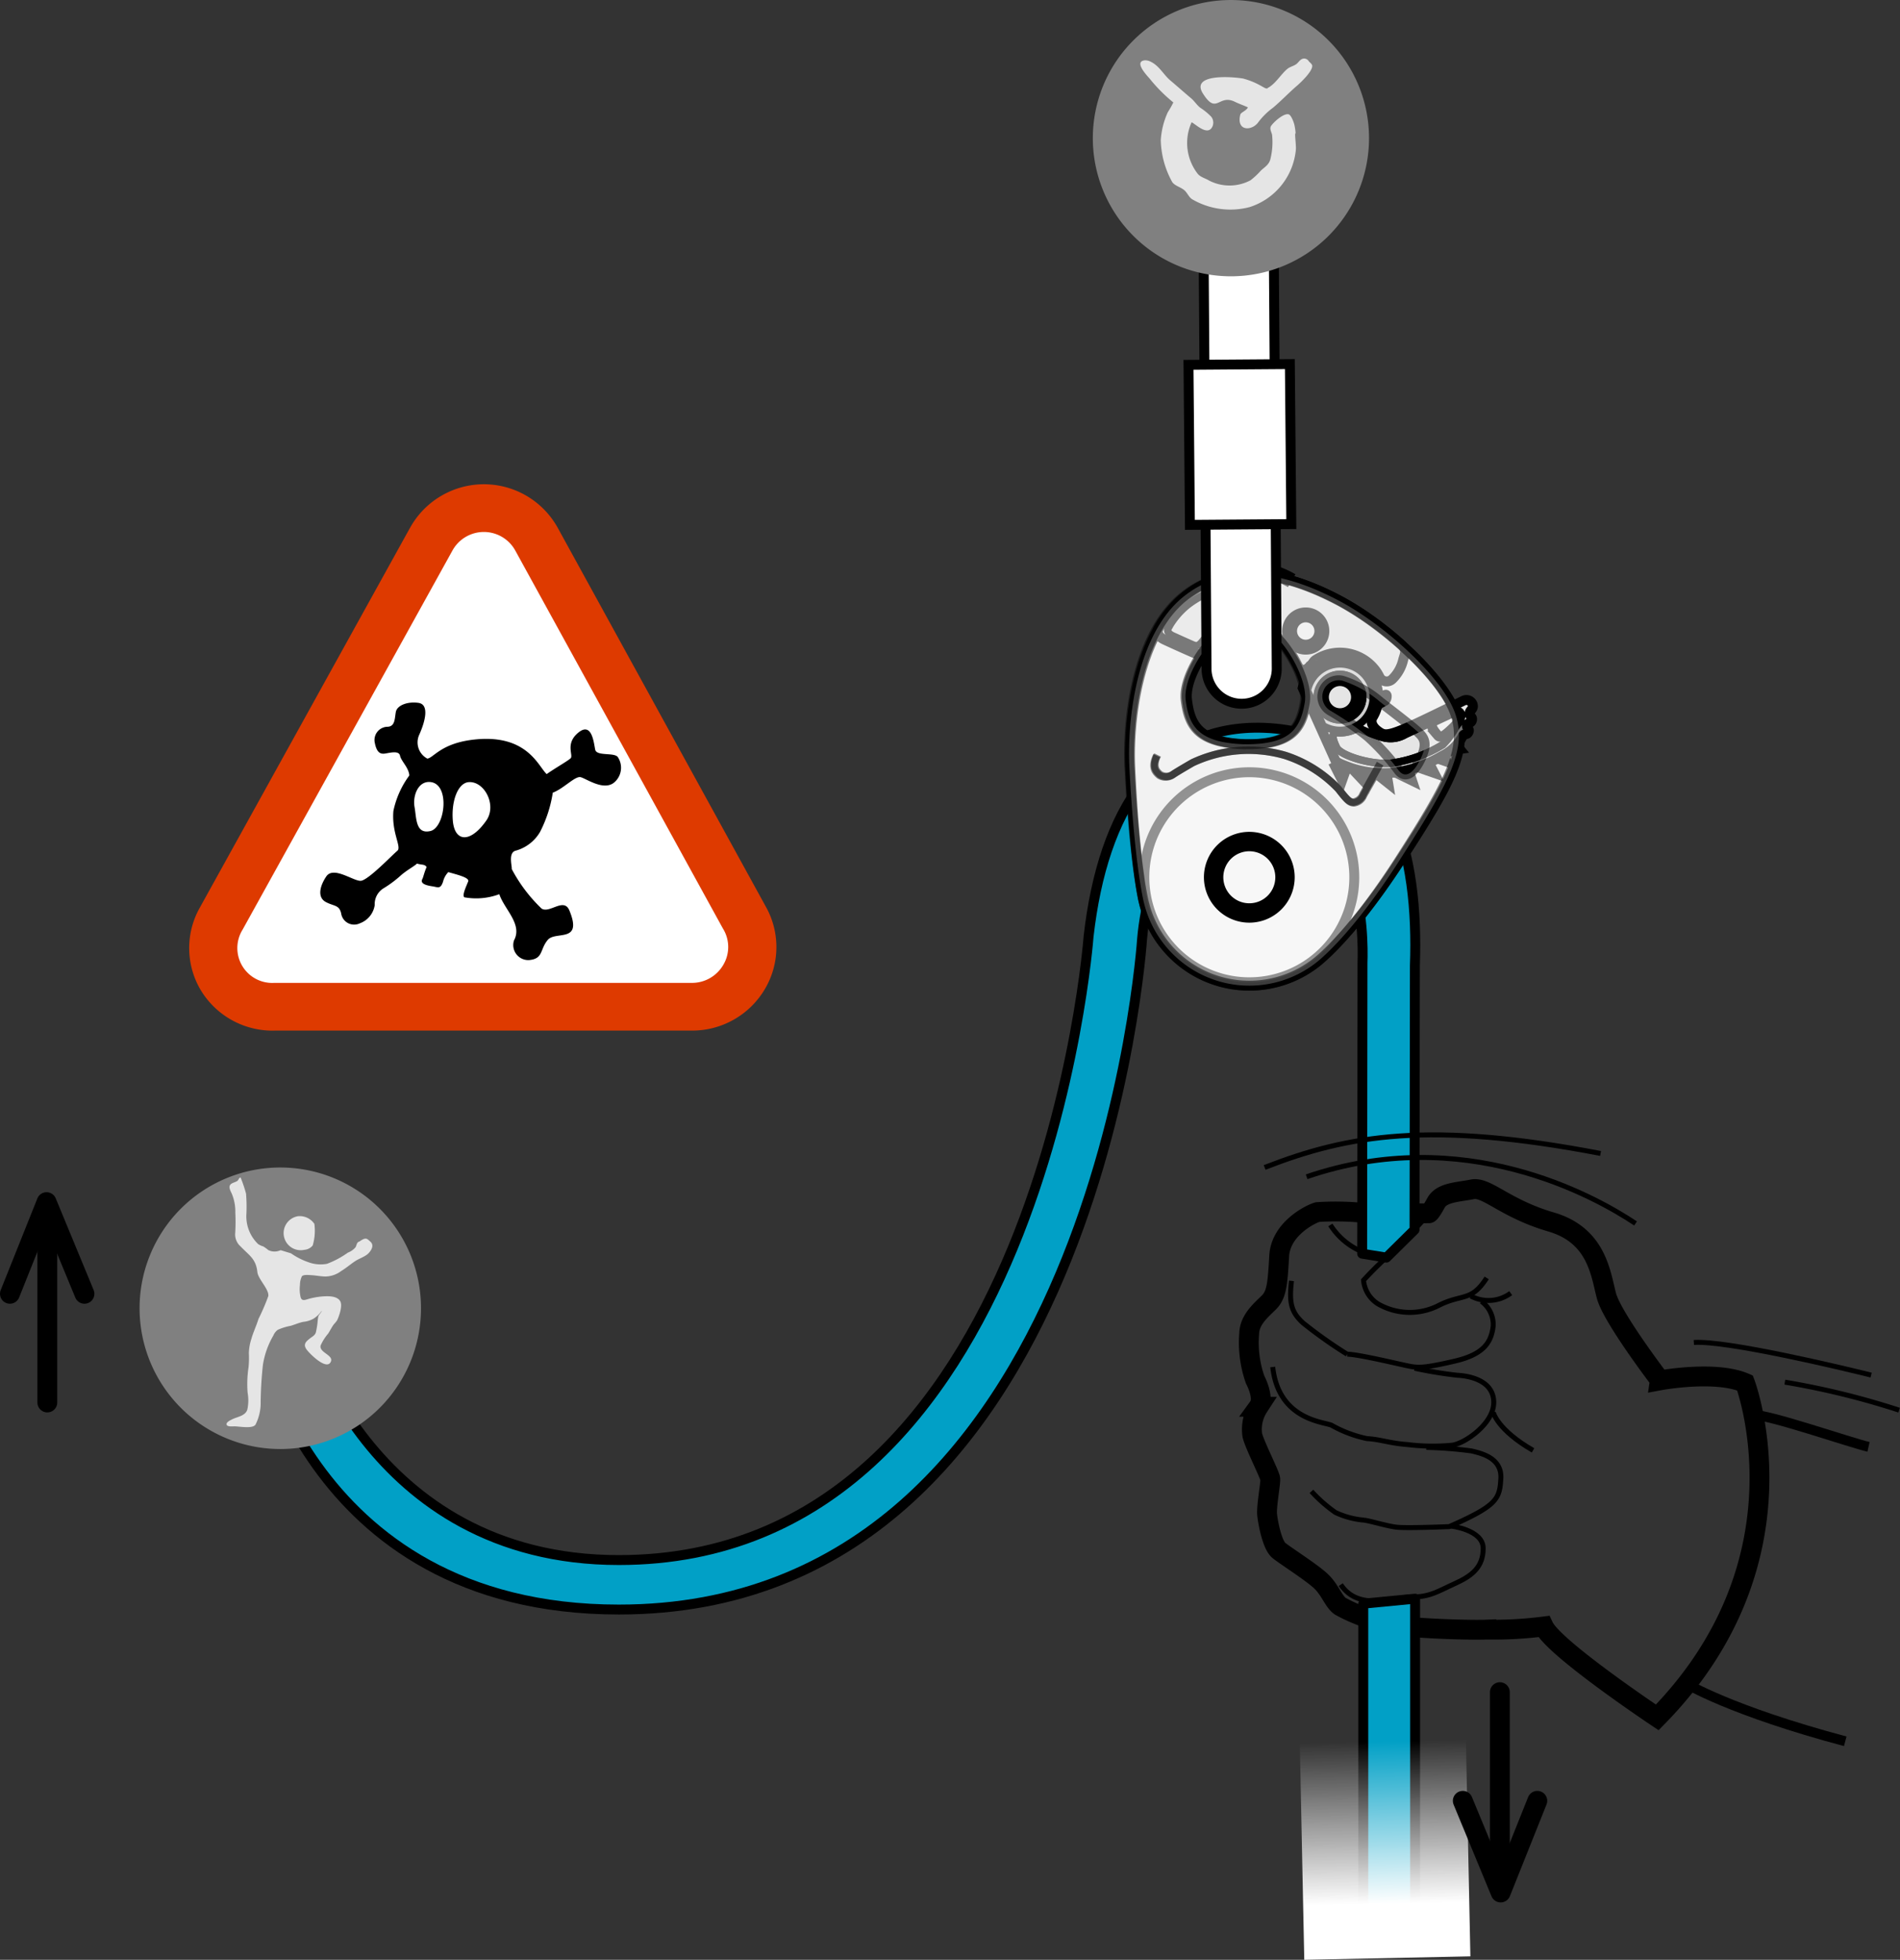 <svg xmlns="http://www.w3.org/2000/svg" xmlns:xlink="http://www.w3.org/1999/xlink" viewBox="0 0 153.298 158.064"><rect x="0" y="0" width="153.298" height="158.064" fill="#333333" stroke="none"/><defs><linearGradient id="linear-gradient" x1="4014.179" y1="-887.727" x2="4014.179" y2="-915.184" gradientTransform="matrix(-0.496, -0, -0, 0.655, 2102.767, 739.872)" gradientUnits="userSpaceOnUse"><stop offset="0.27" stop-color="#fff"/><stop offset="1" stop-color="#fff" stop-opacity="0"/></linearGradient></defs><title>PE-MICRO-TRAXION-sport7-3</title><g id="Calque_2" data-name="Calque 2"><g id="Calque_1-2" data-name="Calque 1"><path d="M87.83,75.532c1.158-10.174,5.545-17.145,14.159-16.831,10.539.384,12.484,10.567,12.168,19.172l-.028,20.202V99.189l-2.27,2.241-1.956-.316h0l.027-23.451c.08-2.169.056-13.005-8.147-13.305-6.328-.231-9.125,5.543-9.636,11.379,0,0-3.52,54.079-42.218,54.079-25.644,0-29.463-23.202-29.463-23.202s2.99-1.002,3.992,0c0,0,5.081,19.21,25.471,19.21C84.123,125.823,87.83,75.532,87.83,75.532Z" fill="#01a0c6" stroke="#000" stroke-linecap="round" stroke-linejoin="round" stroke-width="0.8"/><path d="M136.061,135.792s3.581,2.186,12.82,4.649" fill="none" stroke="#000" stroke-width="0.8"/><path d="M150.759,116.694c-1.395-.312-8.129-2.654-9.367-2.578" fill="none" stroke="#000" stroke-width="0.8"/><path d="M115.415,97.771s-1.898,2.08-2.748,2.931a30.368,30.368,0,0,0-2.652,2.553,2.523,2.523,0,0,0,1.136,1.891,5.138,5.138,0,0,0,4.825.195c1.988-1.044,2.7-.284,3.975-2.273" fill="none" stroke="#000" stroke-width="0.4"/><path d="M121.89,104.297a3.016,3.016,0,0,1-3.215.234" fill="none" stroke="#000" stroke-width="0.4"/><path d="M119.528,104.958a2.323,2.323,0,0,1,.947,1.991c-.146,1.229-.664,2.272-3.128,2.836-2.459.57-2.884.523-3.497.429-.616-.1-4.211-.993-5.158-.993a37.168,37.168,0,0,1-3.547-2.511c-.992-.9-1.134-1.65-.945-3.404" fill="none" stroke="#000" stroke-width="0.4"/><path d="M114.137,110.354a33.577,33.577,0,0,0,3.452.567c.992.05,2.886.425,2.931,2.133.051,1.698-2.224,3.306-3.312,3.501a16.347,16.347,0,0,1-3.688-.051c-1.37-.095-2.221-.428-3.213-.472a10.032,10.032,0,0,1-2.889-1.088c-.712-.281-4.263-.476-4.731-4.69" fill="none" stroke="#000" stroke-width="0.4"/><path d="M120.475,113.902s.331,1.419,3.215,3.076" fill="none" stroke="#000" stroke-width="0.4"/><path d="M115.079,116.739a33.131,33.131,0,0,1,3.641.284c.809.193,2.462.566,2.373,2.222-.098,1.655-.286,2.177-4.167,3.882,0,0-3.452.144-4.259.045-.8-.097-1.986-.476-2.602-.567a6.748,6.748,0,0,1-2.315-.617,11.516,11.516,0,0,1-1.939-1.704" fill="none" stroke="#000" stroke-width="0.4"/><path d="M111.859,101.383a5.578,5.578,0,0,1-4.521-2.586" fill="none" stroke="#000" stroke-width="0.4"/><path d="M114.14,131.249c1.95.151,4.743.227,5.782.185a31.983,31.983,0,0,0,4.627-.252h0c.831,1.771,9.164,7.332,9.164,7.332,12.495-12.708,7.079-26.974,7.079-26.974-2.391-1.043-6.872-.207-6.872-.207l.004-.028s-3.852-5.038-4.317-6.81c-.464-1.777-.768-4.866-4.476-5.943-3.703-1.081-5.171-2.858-6.332-2.629-1.158.234-2.465.234-2.934,1.084-.464.85-.571.847-.571.847s-.396.006-1.178.012" fill="none" stroke="#000" stroke-width="1.6"/><path d="M109.816,97.803a22.965,22.965,0,0,0-3.515-.045c-.572.16-2.962,1.351-3.091,3.526-.124,2.172-.188,3.117-.813,3.745-.633.63-1.575,1.39-1.608,2.518a9.01,9.01,0,0,0,.474,3.715c.474.943.599,1.765.283,2.2a3.327,3.327,0,0,0-.505,2.298c.187.785,1.418,3.177,1.448,3.523.032.346-.316,2.203-.254,2.867.065.661.407,2.455.946,2.896.535.436,2.586,1.731,3.366,2.452.791.725,1.077,1.764,1.64,2.077a13.152,13.152,0,0,0,3.396,1.276" fill="none" stroke="#000" stroke-width="1.6"/><path d="M117.023,123.076s2.645.286,2.645,1.803c0,1.509-.896,2.213-2.268,2.836-1.375.617-1.985,1.087-3.501,1.087-1.512,0-4.257,1.181-5.724-.993" fill="none" stroke="#000" stroke-width="0.4"/><path d="M153.228,113.735a63.605,63.605,0,0,0-9.221-2.26" fill="none" stroke="#000" stroke-width="0.4"/><path d="M150.97,110.908c-2.254-.564-11.668-2.818-14.305-2.632" fill="none" stroke="#000" stroke-width="0.4"/><path d="M131.962,98.676c-3.389-2.26-13.927-8.09-26.54-3.765" fill="none" stroke="#000" stroke-width="0.4"/><path d="M129.139,93.031c-13.742-2.637-20.366-1.504-27.104,1.129" fill="none" stroke="#000" stroke-width="0.4"/><polygon points="109.995 157.167 114.175 157.167 114.175 128.939 109.995 129.341 109.995 157.167" fill="#01a0c6" stroke="#000" stroke-linecap="round" stroke-linejoin="round" stroke-width="0.8"/><rect x="105.044" y="139.937" width="13.405" height="17.992" transform="translate(-3.052 2.34) rotate(-1.184)" fill="url(#linear-gradient)"/><line x1="121.014" y1="136.479" x2="121.014" y2="150.148" fill="none" stroke="#000" stroke-linecap="round" stroke-linejoin="round" stroke-width="1.6"/><polyline points="118.021 145.242 121.079 152.637 124.035 145.242" fill="none" stroke="#000" stroke-linecap="round" stroke-linejoin="round" stroke-width="1.6"/><line x1="3.818" y1="113.116" x2="3.818" y2="99.446" fill="none" stroke="#000" stroke-linecap="round" stroke-linejoin="round" stroke-width="1.6"/><polyline points="6.815 104.35 3.757 96.956 0.8 104.35" fill="none" stroke="#000" stroke-linecap="round" stroke-linejoin="round" stroke-width="1.6"/><path d="M22.614,116.869a11.353,11.353,0,1,0-11.352-11.355A11.355,11.355,0,0,0,22.614,116.869Z" fill="gray"/><path d="M23.481,101.087a5.563,5.563,0,0,0,1.39.71,2.822,2.822,0,0,0,1.509.135,7.312,7.312,0,0,0,1.685-.901,1.537,1.537,0,0,0,.621-.435c.086-.144.098-.425.303-.456.532-.373.604-.261.903.013.402.362-.108.91-.286,1.039-.298.22-.668.334-.973.539-.358.24-.718.548-1.117.791a2.168,2.168,0,0,1-1.23.432c-.393,0-.749-.081-1.132-.105-.217-.009-.643-.07-.794.086a1.61,1.61,0,0,0-.158.702,2.799,2.799,0,0,0,.054.99c.091.305.306.237.595.148a5.879,5.879,0,0,1,1.093-.207c.467-.037,1.205-.078,1.492.353.235.349-.066,1.213-.234,1.56a2.037,2.037,0,0,1-.256.318c-.182.239-.305.501-.462.751a4.078,4.078,0,0,0-.613.962c-.147.564,1.008.768.837,1.273-.297.857-1.789-.665-1.992-.971-.28-.414,0-.642.327-.892.175-.133.377-.236.442-.461a7.699,7.699,0,0,0,.132-.762,4.629,4.629,0,0,1,.065-.522c.059-.18.242-.294.289-.477a2.264,2.264,0,0,1-.673.655,2.068,2.068,0,0,1-.838.258c-.329.069-.673.221-.999.318a4.516,4.516,0,0,0-1.051.325,1.087,1.087,0,0,0-.355.46,6.732,6.732,0,0,0-.841,2.357,30.127,30.127,0,0,0-.184,3.212,3.862,3.862,0,0,1-.417,1.62c-.247.349-1.288.135-1.703.135-.171,0-.562.044-.622-.129-.07-.196.285-.357.417-.425.405-.214,1.083-.273,1.247-.788a3.47,3.47,0,0,0,.026-1.37,9.062,9.062,0,0,1,.078-2.074,8.046,8.046,0,0,0,.023-1.128,4.078,4.078,0,0,1,.201-1.135c.147-.527.409-1.068.571-1.605a17.897,17.897,0,0,0,.796-1.846c.08-.551-.819-1.364-.882-1.942-.114-1.085-.668-1.342-1.349-2.064a1.288,1.288,0,0,1-.437-1.113,14.785,14.785,0,0,0,.007-1.611,3.714,3.714,0,0,0-.291-1.55c-.082-.17-.238-.454-.147-.652.104-.224.461-.234.625-.384.098-.092.103-.236.238-.255a10.695,10.695,0,0,1,.441,1.304,12.89,12.89,0,0,1,.024,1.75,3.099,3.099,0,0,0,.951,2.316,1.408,1.408,0,0,0,.405.185,3.273,3.273,0,0,1,.417.3,1.145,1.145,0,0,0,.992.006" fill="#e5e5e5"/><path d="M24.049,98.091a1.428,1.428,0,0,1,1.315.618,4.129,4.129,0,0,1-.135,1.743.954.954,0,0,1-.669.35A1.38,1.38,0,1,1,24.049,98.091Z" fill="#e6e6e6"/><path d="M117.491,57.621c-1.001-2.864-5.541-7.097-9.287-9.113-3.75-2.019-8.629-3.502-12.518-.445-3.887,3.053-4.665,10.05-4.494,13.809.368,8.089,1.096,10.898,1.096,10.898a8.749,8.749,0,0,0,13.756,4.982s2.73-1.9,6.872-8.253C117.055,63.148,118.492,60.485,117.491,57.621Zm-17.02,2.402h-.004c-3.712-.148-4.441-1.513-4.693-3.567-.212-1.731,1.455-4.188,2.399-5.027a3.801,3.801,0,0,1,2.585-.915l.005-.006a3.826,3.826,0,0,1,2.523,1.074c.891.897,2.404,3.45,2.087,5.162C104.996,58.781,104.185,60.098,100.471,60.023Z" fill="#f2f2f2" stroke="#000" stroke-width="0.8"/><path d="M111.42,61.671s-1.331,2.32-1.435,2.541a.959.959,0,0,1-.757.543c-.317-.022-.481-.146-1.196-1.083a10.283,10.283,0,0,0-4.303-2.732,10.627,10.627,0,0,0-7.479.56s-1.28.732-1.57.936a.978.978,0,0,1-1.082.035c-.258-.228-.684-.595-.201-1.578" fill="none" stroke="#000" stroke-width="0.6"/><path d="M106.168,53.21a3.588,3.588,0,0,1,4.934,1.031s.144.233.212.381a.649.649,0,0,0,1.016.161,3.17,3.17,0,0,0,.884-1.573c.146-.514.329-.801-.171-1.236l-.081-.072a26.249,26.249,0,0,0-4.758-3.394c-3.75-2.019-8.629-3.502-12.518-.445a9.102,9.102,0,0,0-2.221,2.653s-.306.514.513.888c.817.379,1.918.87,2.273,1.022.357.155.646.275,1.096-.271l.039-.051a6.345,6.345,0,0,1,.786-.875,3.801,3.801,0,0,1,2.585-.915l.005-.006a3.826,3.826,0,0,1,2.523,1.074,8.22,8.22,0,0,1,1.23,1.752s.491.946.698,1.336c.206.393.513.387.507-.029-.009-.674.115-1.238.447-1.43" fill="#e5e5e5" stroke="#000" stroke-width="0.8"/><path d="M96.994,51.76l-.029.038c-.314.38-.518.296-.766.191-.25-.108-1.017-.451-1.59-.713-.568-.267-.357-.62-.357-.62a6.332,6.332,0,0,1,1.553-1.857,7.574,7.574,0,0,1,1.037-.677c.406-.204.691-.469.647.387-.045.851-.08,1.941-.08,2.172a1.163,1.163,0,0,1-.166.746A2.937,2.937,0,0,1,96.994,51.76Z" fill="none" stroke="#000" stroke-width="0.6"/><line x1="104.516" y1="53.334" x2="104.563" y2="53.413" fill="none" stroke="#000" stroke-width="0.6"/><path d="M104.563,53.413c.497.962,1.013.275,1.013.275a4.082,4.082,0,0,1,.592-.478" fill="none" stroke="#000" stroke-width="0.6"/><path d="M104.08,50.612a1.302,1.302,0,1,1,.989,1.554A1.302,1.302,0,0,1,104.08,50.612Z" fill="#f2f2f2" stroke="#000" stroke-width="1.2"/><path d="M111.212,56.101a2.902,2.902,0,0,1-.036.566" fill="none" stroke="#000" stroke-width="0.6"/><polyline points="109.043 61.95 110.11 63.081 110.171 62.234" fill="none" stroke="#000" stroke-width="0.8"/><polyline points="107.775 61.365 108.247 62.301 108.451 61.731" fill="none" stroke="#000" stroke-width="1.3"/><path d="M110.917,62.325c.039.003,1.083.836,1.083.836l-.133-.811" fill="none" stroke="#000" stroke-width="0.8"/><polyline points="112.584 62.303 113.926 62.955 113.643 62.101" fill="none" stroke="#000" stroke-width="0.8"/><polyline points="114.369 61.872 115.713 62.339 115.279 61.496" fill="none" stroke="#000" stroke-width="0.8"/><polyline points="115.963 61.165 116.683 61.418 116.524 60.872" fill="none" stroke="#000" stroke-width="0.8"/><polyline points="117.063 60.501 117.768 60.407 117.509 60.085" fill="none" stroke="#000" stroke-width="0.8"/><path d="M118.016,59.369c.144-.272.33-.035.465-.325.128-.272-.188-.321-.11-.574.061-.202.334-.105.393-.396.057-.278-.204-.252-.186-.574.014-.246.386-.321.218-.737a.531.531,0,0,0-.681-.268c-5.551,2.722-6.144,2.979-6.779,2.575-.973-.62-.6-1.2-.6-1.2a3.109,3.109,0,0,0,.409-1.028h0s.376-.195.539-.287c.032-.018.056-.034.066-.039a.511.511,0,0,0,.133-.319c.018-.135-.043-.179-.096-.157-.01.003-.046.022-.092.038-.166.069-.488.202-.488.202a3.056,3.056,0,0,0-.469-1.689,3.094,3.094,0,0,0-5.632.891l2.63,5.833c.08.179.568.372,1.305.636a8.257,8.257,0,0,0,3.399.366,10.328,10.328,0,0,0,3.887-1.339A3.704,3.704,0,0,0,118.016,59.369Zm-2-.047c-.225-.267-.822-.92-.268-1.181.693-.325,1.326-.618,1.562-.724a.36.36,0,0,1,.469.1c.144.234.006.658-.58,1.216C116.614,59.291,116.241,59.588,116.015,59.322Z" fill="#e5e5e5" stroke="#000" stroke-width="0.8"/><path d="M117.796,57.91a6.398,6.398,0,0,1-1.388,2.149,10.671,10.671,0,0,1-4.278,1.512c-1.705.086-3.998-.662-4.294-1.285-.298-.63-.317-.855-.247-1.078.053-.164.3-.111.3-.111a2.875,2.875,0,0,0,1.54-.315s.141-.097.504.084a10.628,10.628,0,0,0,1.452.562,2.36,2.36,0,0,0,2.01-.189s1.25-.583,2.352-1.097" fill="none" stroke="#000" stroke-width="0.6"/><path d="M106.742,58.531a2.683,2.683,0,1,0-1.257-2.829Z" fill="#ccc" stroke="#000" stroke-width="0.6"/><path d="M117.796,57.91a6.398,6.398,0,0,1-1.388,2.149,10.671,10.671,0,0,1-4.278,1.512c-1.705.086-3.998-.662-4.294-1.285-.298-.63-.317-.855-.247-1.078.053-.164.3-.111.3-.111a2.875,2.875,0,0,0,1.54-.315s.141-.097.504.084a10.628,10.628,0,0,0,1.452.562,2.36,2.36,0,0,0,2.01-.189s1.25-.583,2.352-1.097" fill="none" stroke="#000" stroke-width="0.6"/><path d="M107.429,55.127a1.295,1.295,0,1,1-.415,1.784A1.295,1.295,0,0,1,107.429,55.127Z" fill="none" stroke="#000" stroke-width="0.6"/><path d="M107.143,54.669a1.834,1.834,0,1,1-.586,2.527A1.834,1.834,0,0,1,107.143,54.669Z" fill="none" stroke="#000" stroke-width="0.6"/><path d="M107.143,54.669a1.834,1.834,0,1,1-.586,2.527A1.834,1.834,0,0,1,107.143,54.669Z" fill="#e5e5e5" stroke="#000" stroke-width="0.6"/><path d="M107.429,55.127a1.295,1.295,0,1,1-.415,1.784A1.295,1.295,0,0,1,107.429,55.127Z" fill="none" stroke="#000" stroke-width="0.8"/><path d="M99.013,46.502s.639-.237.916-.319c0,0,.456-.164.495.144" fill="none" stroke="#000" stroke-width="1.2"/><path d="M100.592,46.32a.505.505,0,0,1,.45-.381c.363-.009.472.4.472.4" fill="none" stroke="#000" stroke-width="1.2"/><path d="M101.709,46.348a.498.498,0,0,1,.489-.331c.356.028.423.447.423.447" fill="none" stroke="#000" stroke-width="1.2"/><path d="M102.792,46.498s.121-.242.327-.184a7.033,7.033,0,0,1,1.099.521" fill="none" stroke="#000" stroke-width="1.2"/><path d="M92.532,68.909a8.47,8.47,0,1,1,6.422,10.112A8.473,8.473,0,0,1,92.532,68.909Z" fill="#fff" stroke="#000" stroke-width="0.8" opacity="0.8"/><path d="M91.126,61.947c.429,8.082,1.177,10.887,1.177,10.887a8.752,8.752,0,0,0,13.792,4.881s2.714-1.92,6.809-8.306c4.094-6.382,5.511-9.057,4.487-11.914-1.02-2.852-5.594-7.052-9.352-9.042-3.765-1.989-8.651-3.439-12.522-.352C91.651,51.185,90.927,58.184,91.126,61.947Zm17.169-7.049a8.692,8.692,0,0,1,3.092,1.74c1.973,1.521,2.673,2.074,3.024,2.411.352.34.838.754.273,2.01-.568,1.257-1.297,1.85-1.885,1.014a18.372,18.372,0,0,0-2.454-2.689,25.574,25.574,0,0,0-2.985-2.054,1.317,1.317,0,0,1,.935-2.432ZM98.029,51.45a3.805,3.805,0,0,1,2.577-.936l.007-.003a3.811,3.811,0,0,1,2.53,1.053c.895.888,2.432,3.431,2.124,5.146-.36,2.041-1.161,3.365-4.875,3.315l-.005.003c-3.711-.124-4.453-1.481-4.719-3.535C95.443,54.765,97.091,52.295,98.029,51.45Z" fill="#f2f2f2" stroke="#000" stroke-width="0.8" opacity="0.5"/><path d="M111.352,61.588s-1.315,2.335-1.414,2.555a.962.962,0,0,1-.754.549c-.315-.019-.481-.141-1.206-1.069a10.267,10.267,0,0,0-4.321-2.706,10.625,10.625,0,0,0-7.477.62s-1.272.741-1.56.945a.982.982,0,0,1-1.083.047c-.262-.233-.687-.587-.213-1.579" fill="none" stroke="#000" stroke-width="0.6" opacity="0.5"/><path d="M103.591,72.01a3.062,3.062,0,1,1-1.534-4.047A3.063,3.063,0,0,1,103.591,72.01Z" fill="none" stroke="#000" stroke-width="1.2"/><path d="M102.985,71.741a2.398,2.398,0,1,1-1.202-3.173A2.399,2.399,0,0,1,102.985,71.741Z" fill="none" stroke="#000" stroke-width="0.6"/><path d="M103.011,53.956l-.259-36.989h0a2.831,2.831,0,1,0-5.662.041h0l.258,36.99h0a2.832,2.832,0,0,0,5.663-.042Z" fill="#fff" stroke="#000" stroke-width="0.8"/><polygon points="104.187 42.271 104.07 29.366 95.891 29.426 96.006 42.331 104.187 42.271" fill="#fff" stroke="#000" stroke-width="0.8"/><path d="M99.318,22.285A11.142,11.142,0,1,0,88.173,11.14,11.144,11.144,0,0,0,99.318,22.285Z" fill="gray"/><path d="M105.145,4.73a.433.433,0,0,1,.456.217c.069.078.242.208.267.321.096.442-.972,1.434-1.23,1.654-.657.565-1.263,1.208-1.921,1.762a5.715,5.715,0,0,0-1.176,1.15c-.508.746-1.811.784-1.47-.589.047-.186.478-.3.615-.586-.325-.152-.739-.293-1.069-.457-1.307-.634-1.452,1.106-2.566-.667-.955-1.525,2.038-1.393,3.234-1.203a6.067,6.067,0,0,1,1.496.615c.117.054.338.223.48.188V7.106c.642-.318,1.067-1.096,1.603-1.547.221-.185.557-.237.773-.426C104.787,5.003,104.912,4.774,105.145,4.73Z" fill="#e5e5e5"/><path d="M92.373,4.865a.98.98,0,0,1,.511.135c.658.33,1.009,1.04,1.548,1.493.573.485,1.116.968,1.685,1.446.258.221.452.539.719.746a5.209,5.209,0,0,1,.883.721.77.77,0,0,1,.133.725c-.345.942-1.365-.107-1.708-.271a4.045,4.045,0,0,0,.479,4.141c.22.287.619.372.935.564a3.602,3.602,0,0,0,3.339-.025,6.066,6.066,0,0,0,.831-.778c.289-.274.666-.476.772-.936a5.613,5.613,0,0,0,.135-1.95c-.029-.18-.203-.454-.108-.666.105-.242,1.012-1.105,1.442-.989.201.054.401.599.457.803a5.168,5.168,0,0,1,.105.665c0,.025-.026.13-.028.11-.037.029.08,1.037.053,1.252a5.382,5.382,0,0,1-3.739,4.654,6.124,6.124,0,0,1-4.649-.645c-.245-.168-.374-.497-.586-.694-.297-.273-.746-.349-.993-.665a7.282,7.282,0,0,1-.934-3.397,6.402,6.402,0,0,1,.562-2.244,8.656,8.656,0,0,0,.453-.797,12.67,12.67,0,0,1-1.896-1.901C92.618,6.168,91.416,4.961,92.373,4.865Z" fill="#e5e5e5"/><path d="M61.768,73.089l-16.73-30.449-.023-.047-.031-.051a6.809,6.809,0,0,0-11.906.039l-.019.035-.02.031-16.918,30.559a6.633,6.633,0,0,0,.051,6.609,6.761,6.761,0,0,0,6.066,3.305h33.473a6.809,6.809,0,0,0,6.027-3.391A6.644,6.644,0,0,0,61.768,73.089Z" fill="#de3a00"/><path d="M58.323,74.882a2.813,2.813,0,0,1,.043,2.922,2.917,2.917,0,0,1-2.563,1.469H22.124a2.813,2.813,0,0,1-2.551-4.293l16.93-30.574a2.894,2.894,0,0,1,5.066-.012Z" fill="#fff"/><path d="M49.838,61.048c-.312-.377-1.703-.041-1.816-.588s-.266-2.269-1.359-1.373c-1.098.896-.367,1.842-.629,2.076-.262.238-1.215.769-1.926,1.27-.676-.613-1.555-3.234-5.805-2.789-2.707.281-3.324,1.488-3.824,1.541a1.48,1.48,0,0,1-.656-1.92c.469-1.039.844-2.439-.051-2.574-.891-.133-1.727.199-1.832.719s-.039,1.207-.707,1.207a1.071,1.071,0,0,0-1.008,1.217c.152.85.441,1.002.84.943s1.121-.266,1.211.174.703.951.75,1.594a7.323,7.323,0,0,0-1.285,2.859c-.156,1.795.695,2.914.312,3.221-.383.308-2.352,2.379-2.945,2.416s-2.203-1.217-2.785-.35c-.582.869-.688,1.715-.031,2.062.652.348,1.082.219,1.234.92a1.059,1.059,0,0,0,1.504.797,1.856,1.856,0,0,0,1.203-1.467,1.496,1.496,0,0,1,.727-1.367,9.093,9.093,0,0,0,1.398-1.047c.508-.438,1.113-.75,1.281-.938.418.125.625.037.781.281-.172.375-.27.82-.332.938-.113.213-.156.488.863.625.426.086.594.188.793-.375a1.698,1.698,0,0,1,.426-.781c.668.195,1.73.438,1.605.75-.184.463-.5,1.113-.312,1.281a5.332,5.332,0,0,0,2.824-.25c.395,1.215,1.895,2.42,1.184,3.727a1.212,1.212,0,0,0,1.223,1.586c1.156-.107.848-.844,1.5-1.625.625-.75,2.848.293,1.746-2.375-.445-1.082-1.602.274-2.246-.156a12.366,12.366,0,0,1-2.406-3.188c.035-.234-.293-1.27.281-1.469a3.286,3.286,0,0,0,1.996-1.508A10.316,10.316,0,0,0,44.6,63.933c.883-.33,1.801-1.363,2.25-1.25s1.789,1.086,2.645.473A1.551,1.551,0,0,0,49.838,61.048Zm-15.117,5.98c-1.195.274-1.113-1.041-1.273-1.935s.273-2.086,1.238-2.022C36.35,63.183,35.924,66.755,34.721,67.028Zm4.52-.855c-1.301,1.865-2.566,1.744-2.707,0-.129-1.609.43-3.045,1.301-3.092C39.1,63.011,40.096,64.948,39.241,66.173Z" fill-rule="evenodd"/></g></g></svg>